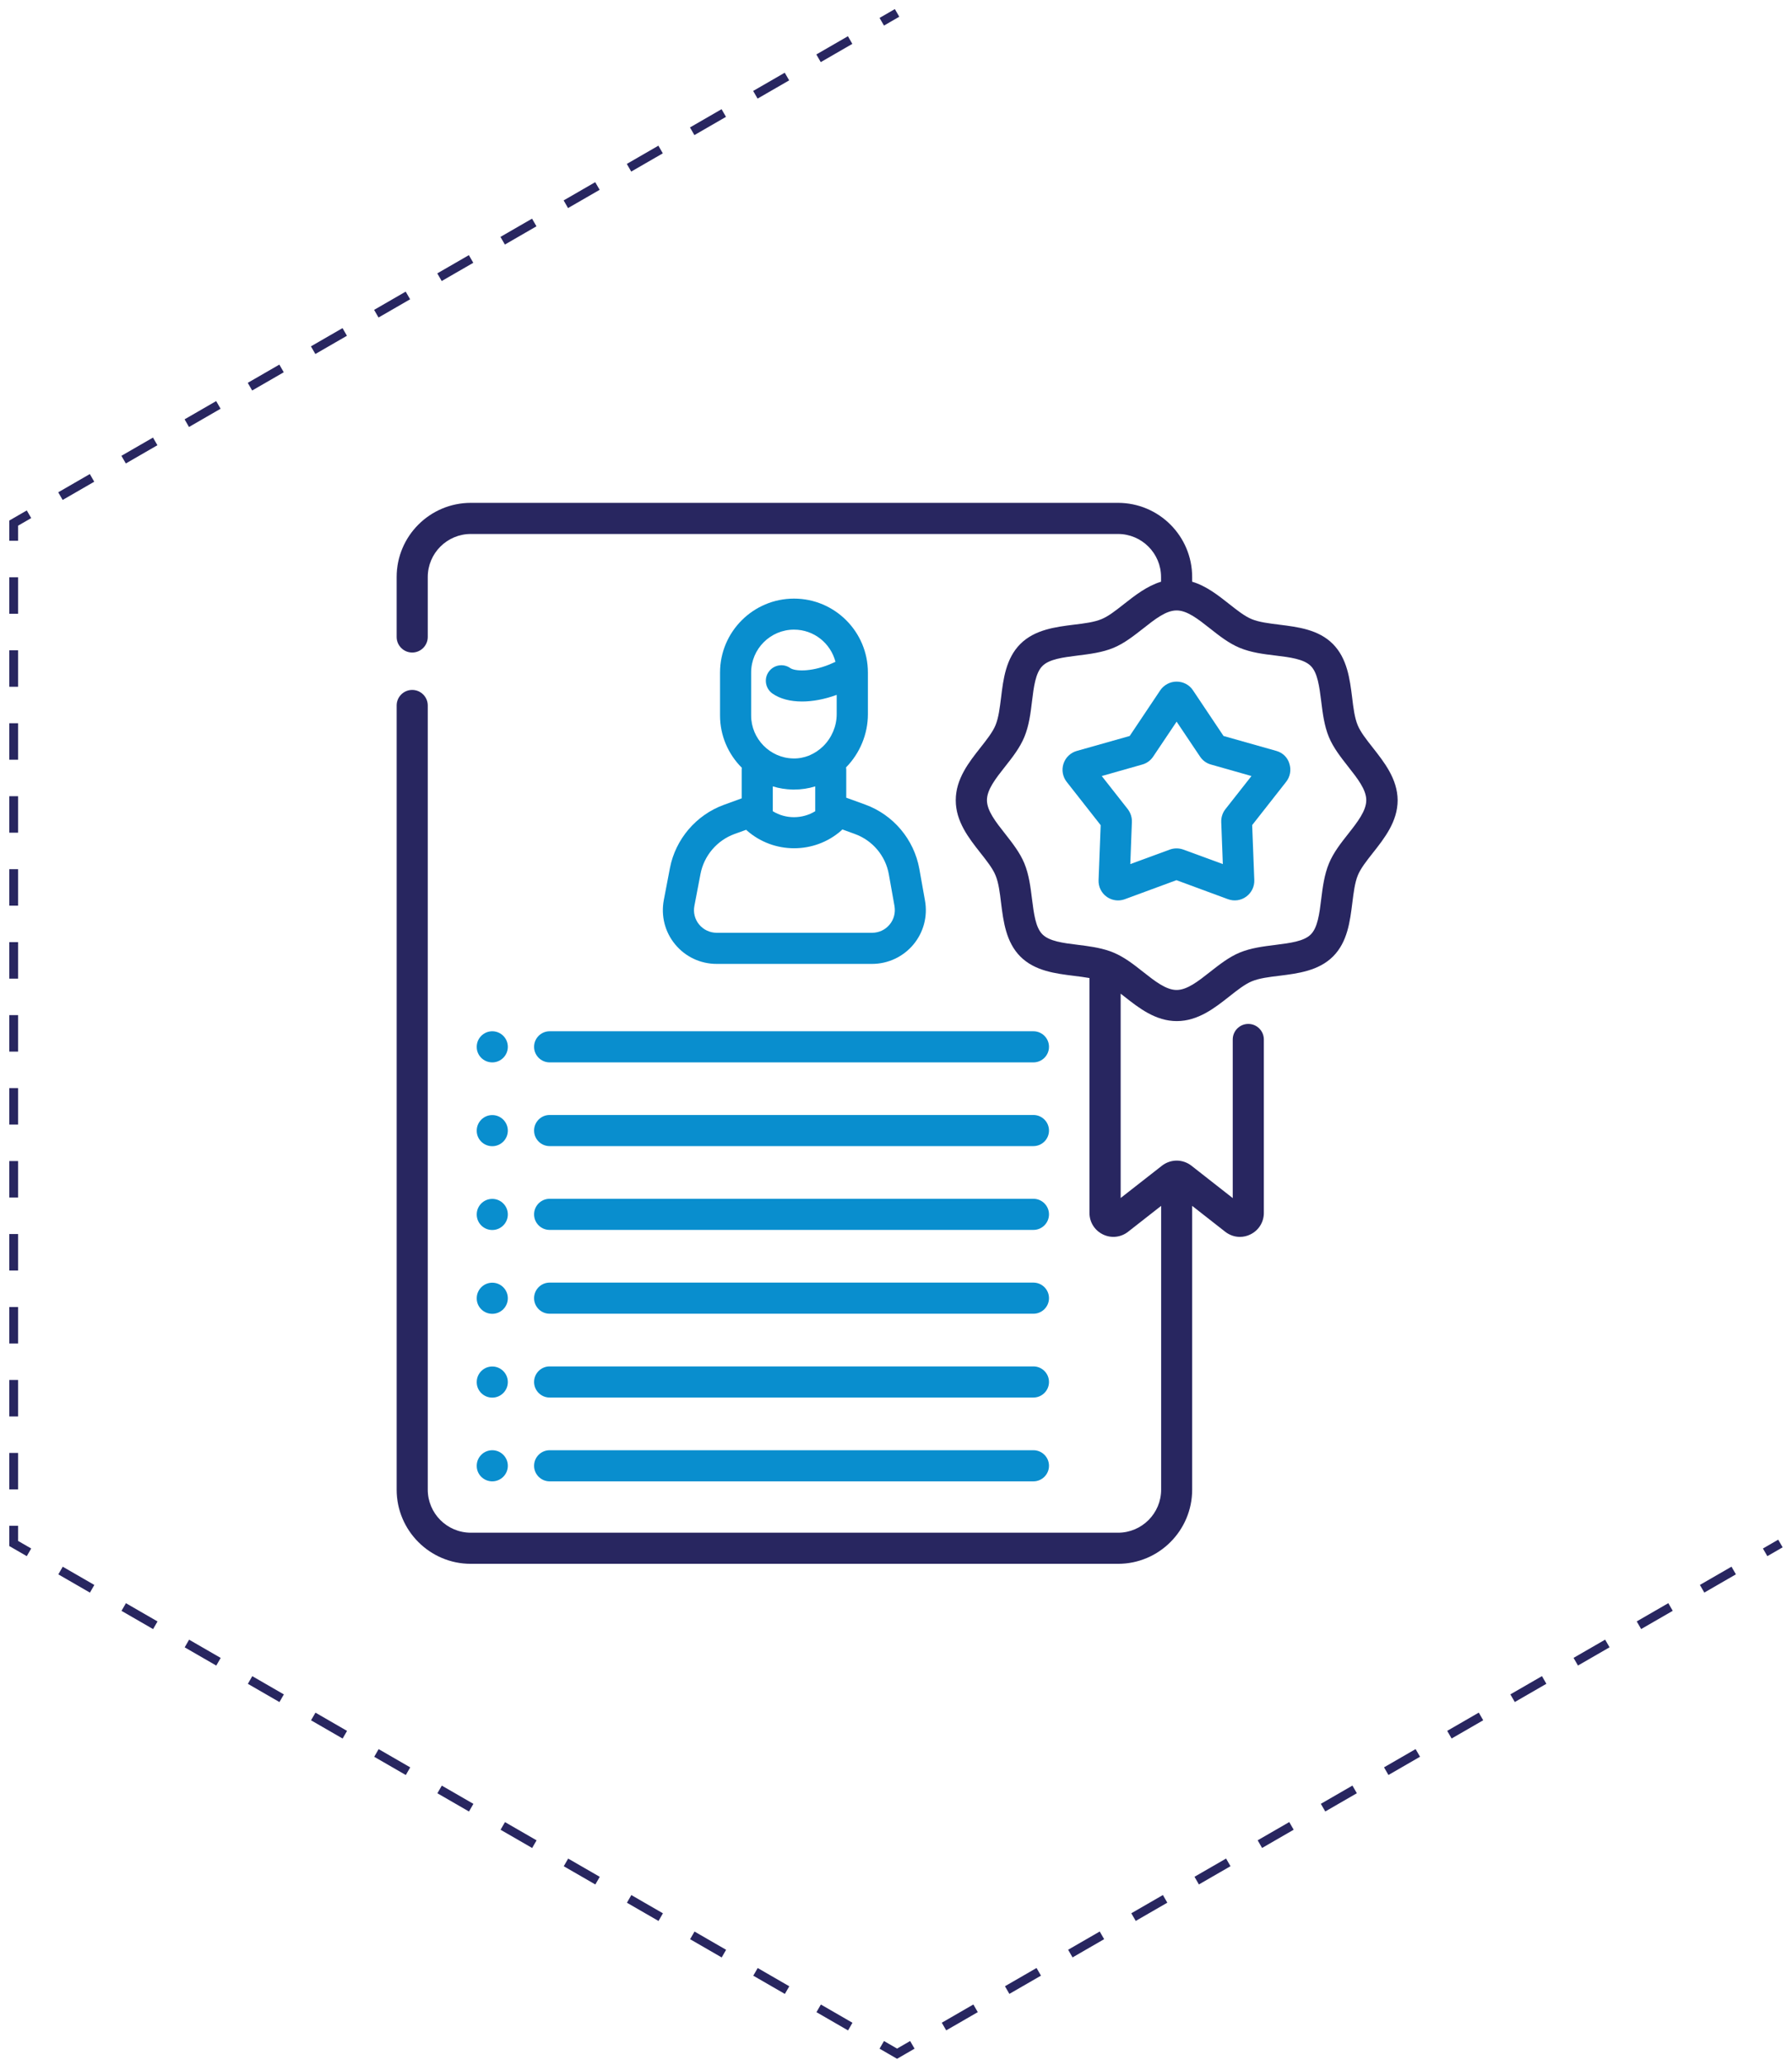 <?xml version="1.0" encoding="utf-8"?>
<!-- Generator: Adobe Illustrator 23.0.4, SVG Export Plug-In . SVG Version: 6.00 Build 0)  -->
<svg version="1.1" id="Layer_1" xmlns="http://www.w3.org/2000/svg" xmlns:xlink="http://www.w3.org/1999/xlink" x="0px" y="0px"
	 viewBox="0 0 202.76 233.6" style="enable-background:new 0 0 202.76 233.6;" xml:space="preserve">
<style type="text/css">
	.st0{fill:none;stroke:#282660;stroke-miterlimit:10;}
	.st1{fill:none;stroke:#282660;stroke-miterlimit:10;stroke-dasharray:4.127,4.127;}
	.st2{fill:#282660;}
	.st3{fill:#098ECE;}
</style>
<g>
	<g>
		<g>
			<line class="st0" x1="101.5" y1="1.46" x2="99.77" y2="2.46"/>
			<line class="st1" x1="96.19" y1="4.53" x2="5.07" y2="57.14"/>
			<polyline class="st0" points="3.28,58.17 1.55,59.17 1.55,61.17 			"/>
			<line class="st1" x1="1.55" y1="65.3" x2="1.55" y2="170.52"/>
			<polyline class="st0" points="1.55,172.59 1.55,174.59 3.28,175.59 			"/>
			<line class="st1" x1="6.85" y1="177.65" x2="97.98" y2="230.26"/>
			<polyline class="st0" points="99.77,231.3 101.5,232.3 103.23,231.3 			"/>
			<line class="st1" x1="106.81" y1="229.23" x2="197.94" y2="176.62"/>
			<line class="st0" x1="199.72" y1="175.59" x2="201.45" y2="174.59"/>
		</g>
	</g>
	<g>
		<path class="st3" d="M83.93,90.3l-2.03,0.74c-3.13,1.14-5.47,3.88-6.1,7.15l-0.69,3.61c-0.34,1.79,0.12,3.62,1.28,5.02
			c1.16,1.41,2.87,2.21,4.69,2.21h17.59c1.81,0,3.51-0.8,4.67-2.18c1.16-1.39,1.64-3.2,1.32-4.98l-0.64-3.59
			c-0.6-3.33-2.94-6.11-6.12-7.27l-2.15-0.78v-3.17c0-0.09-0.01-0.18-0.02-0.26c1.57-1.6,2.47-3.78,2.47-6.01v-4.72
			c0-4.61-3.75-8.36-8.36-8.36s-8.37,3.75-8.37,8.36v4.87c0,2.29,0.94,4.38,2.46,5.9c-0.01,0.07-0.01,0.14-0.01,0.22V90.3z
			 M100.57,98.9l0.64,3.59c0.13,0.75-0.07,1.52-0.56,2.1c-0.49,0.59-1.21,0.92-1.97,0.92H81.09c-0.77,0-1.49-0.34-1.98-0.93
			c-0.49-0.59-0.69-1.36-0.54-2.12l0.69-3.61c0.4-2.07,1.87-3.79,3.84-4.51l1.33-0.48c0.03,0.03,0.07,0.07,0.1,0.1
			c1.51,1.32,3.41,1.99,5.32,1.99c1.9,0,3.8-0.66,5.31-1.98c0.05-0.05,0.1-0.1,0.15-0.15l1.4,0.51
			C98.72,95.05,100.2,96.8,100.57,98.9z M84.99,76.07c0-2.67,2.18-4.85,4.85-4.85c2.26,0,4.15,1.55,4.69,3.64
			c-0.23,0.11-0.46,0.21-0.7,0.31c-2.16,0.87-3.91,0.75-4.41,0.4c-0.79-0.56-1.89-0.37-2.45,0.43c-0.56,0.79-0.36,1.89,0.43,2.45
			c0.86,0.6,2.02,0.9,3.35,0.9c1.21,0,2.55-0.25,3.92-0.75v2.19c0,1.34-0.56,2.66-1.52,3.61c-0.45,0.44-0.96,0.78-1.51,1.02
			c-0.04,0.01-0.08,0.03-0.11,0.05c-0.57,0.22-1.17,0.34-1.79,0.32c-2.62-0.05-4.75-2.23-4.75-4.85V76.07z M89.68,89.31
			c0.05,0,0.11,0,0.16,0c0.82,0,1.63-0.12,2.4-0.36v2.81c-1.47,0.9-3.34,0.9-4.8,0v-2.81C88.15,89.17,88.9,89.29,89.68,89.31z"/>
		<path class="st3" d="M62.19,139.12h54.74c0.97,0,1.76-0.79,1.76-1.76c0-0.97-0.79-1.76-1.76-1.76H62.19
			c-0.97,0-1.76,0.79-1.76,1.76C60.43,138.34,61.22,139.12,62.19,139.12z"/>
		<path class="st3" d="M62.19,148.6h54.74c0.97,0,1.76-0.79,1.76-1.76c0-0.97-0.79-1.76-1.76-1.76H62.19
			c-0.97,0-1.76,0.79-1.76,1.76C60.43,147.81,61.22,148.6,62.19,148.6z"/>
		<path class="st3" d="M62.19,158.08h54.74c0.97,0,1.76-0.79,1.76-1.76c0-0.97-0.79-1.76-1.76-1.76H62.19
			c-0.97,0-1.76,0.79-1.76,1.76C60.43,157.29,61.22,158.08,62.19,158.08z"/>
		<path class="st3" d="M62.19,167.56h54.74c0.97,0,1.76-0.79,1.76-1.76s-0.79-1.76-1.76-1.76H62.19c-0.97,0-1.76,0.79-1.76,1.76
			S61.22,167.56,62.19,167.56z"/>
		<path class="st3" d="M60.43,118.41c0,0.97,0.79,1.76,1.76,1.76h54.74c0.97,0,1.76-0.79,1.76-1.76c0-0.97-0.79-1.76-1.76-1.76
			H62.19C61.22,116.65,60.43,117.44,60.43,118.41z"/>
		<path class="st3" d="M62.19,129.64h54.74c0.97,0,1.76-0.79,1.76-1.76c0-0.97-0.79-1.76-1.76-1.76H62.19
			c-0.97,0-1.76,0.79-1.76,1.76C60.43,128.86,61.22,129.64,62.19,129.64z"/>
		<path class="st3" d="M55.7,139.13c0.97,0,1.76-0.79,1.76-1.76c0-0.97-0.79-1.76-1.76-1.76s-1.76,0.79-1.76,1.76
			S54.72,139.13,55.7,139.13z"/>
		<path class="st3" d="M55.7,120.17c0.97,0,1.76-0.79,1.76-1.76c0-0.97-0.79-1.76-1.76-1.76s-1.76,0.79-1.76,1.76
			C53.93,119.38,54.72,120.17,55.7,120.17z"/>
		<path class="st3" d="M55.7,129.65c0.97,0,1.76-0.79,1.76-1.76c0-0.97-0.79-1.76-1.76-1.76s-1.76,0.79-1.76,1.76
			C53.93,128.86,54.72,129.65,55.7,129.65z"/>
		<path class="st3" d="M55.7,148.61c0.97,0,1.76-0.79,1.76-1.76c0-0.97-0.79-1.76-1.76-1.76s-1.76,0.79-1.76,1.76
			C53.93,147.82,54.72,148.61,55.7,148.61z"/>
		<path class="st3" d="M55.7,158.09c0.97,0,1.76-0.79,1.76-1.76s-0.79-1.76-1.76-1.76s-1.76,0.79-1.76,1.76
			C53.93,157.3,54.72,158.09,55.7,158.09z"/>
		<path class="st3" d="M55.7,167.56c0.97,0,1.76-0.79,1.76-1.76c0-0.97-0.79-1.76-1.76-1.76s-1.76,0.79-1.76,1.76
			C53.93,166.77,54.72,167.56,55.7,167.56z"/>
		<path class="st2" d="M155.32,84.56c-0.71-0.9-1.38-1.75-1.7-2.53c-0.35-0.84-0.49-1.96-0.63-3.14c-0.26-2.07-0.55-4.41-2.18-6.05
			s-3.98-1.92-6.05-2.18c-1.18-0.15-2.3-0.28-3.14-0.63c-0.78-0.32-1.63-0.99-2.53-1.7c-1.24-0.98-2.59-2.05-4.2-2.53v-0.53
			c0-4.63-3.76-8.39-8.39-8.39H53.27c-4.63,0-8.39,3.76-8.39,8.39v6.78c0,0.97,0.79,1.76,1.76,1.76s1.76-0.79,1.76-1.76v-6.78
			c0-2.69,2.19-4.87,4.87-4.87h73.23c2.69,0,4.87,2.19,4.87,4.87v0.53c-1.61,0.49-2.96,1.56-4.2,2.53c-0.9,0.71-1.75,1.38-2.53,1.7
			c-0.84,0.35-1.96,0.49-3.14,0.63c-2.07,0.26-4.41,0.55-6.05,2.18c-1.64,1.64-1.93,3.98-2.18,6.05c-0.15,1.18-0.28,2.29-0.63,3.14
			c-0.32,0.78-0.99,1.63-1.7,2.53c-1.31,1.66-2.8,3.55-2.8,5.96s1.49,4.3,2.8,5.96c0.71,0.9,1.38,1.75,1.7,2.53
			c0.35,0.84,0.49,1.96,0.63,3.14c0.26,2.07,0.55,4.41,2.18,6.05c1.64,1.64,3.98,1.92,6.05,2.18c0.62,0.08,1.21,0.15,1.77,0.25
			v26.57c0,1.04,0.58,1.97,1.52,2.43c0.94,0.46,2.03,0.34,2.85-0.3l3.74-2.93v32.1c0,2.69-2.19,4.87-4.87,4.87H53.27
			c-2.69,0-4.87-2.19-4.87-4.87v-88.7c0-0.97-0.79-1.76-1.76-1.76s-1.76,0.79-1.76,1.76v88.7c0,4.63,3.76,8.39,8.39,8.39h73.23
			c4.63,0,8.39-3.76,8.39-8.39v-32.1l3.74,2.93c0.49,0.38,1.07,0.58,1.66,0.58c0.4,0,0.81-0.09,1.19-0.28
			c0.94-0.46,1.52-1.39,1.52-2.43v-19.62c0-0.97-0.79-1.76-1.76-1.76c-0.97,0-1.76,0.79-1.76,1.76v17.94l-4.67-3.66
			c-0.47-0.37-1.07-0.58-1.67-0.58s-1.2,0.21-1.66,0.57l-4.68,3.66V112.4c0.13,0.1,0.26,0.2,0.39,0.3c1.66,1.31,3.55,2.8,5.96,2.8
			c2.41,0,4.3-1.49,5.96-2.8c0.9-0.71,1.75-1.38,2.53-1.7c0.84-0.35,1.96-0.49,3.14-0.63c2.07-0.26,4.41-0.55,6.05-2.18
			c1.64-1.64,1.92-3.98,2.18-6.05c0.15-1.18,0.28-2.29,0.63-3.14c0.32-0.78,0.99-1.63,1.7-2.53c1.31-1.66,2.8-3.55,2.8-5.96
			C158.12,88.11,156.63,86.23,155.32,84.56L155.32,84.56z M152.56,94.3c-0.83,1.05-1.68,2.13-2.19,3.36
			c-0.53,1.28-0.71,2.69-0.88,4.05c-0.2,1.65-0.4,3.21-1.18,3.99c-0.78,0.78-2.34,0.97-3.99,1.18c-1.36,0.17-2.77,0.34-4.05,0.87
			c-1.23,0.51-2.31,1.37-3.36,2.19c-1.33,1.05-2.59,2.04-3.78,2.04c-1.19,0-2.45-0.99-3.78-2.04c-1.05-0.83-2.13-1.68-3.36-2.19
			c-0.08-0.04-0.38-0.15-0.44-0.17c-1.16-0.4-2.4-0.56-3.61-0.71c-1.65-0.2-3.21-0.4-3.99-1.18c-0.78-0.78-0.97-2.34-1.18-3.99
			c-0.17-1.36-0.34-2.77-0.87-4.05c-0.51-1.23-1.37-2.31-2.19-3.36c-1.05-1.33-2.04-2.59-2.04-3.78s0.99-2.45,2.04-3.78
			c0.83-1.05,1.68-2.13,2.19-3.36c0.53-1.28,0.71-2.69,0.87-4.05c0.2-1.65,0.4-3.21,1.18-3.99c0.78-0.78,2.34-0.97,3.99-1.18
			c1.36-0.17,2.77-0.34,4.05-0.87c1.23-0.51,2.31-1.37,3.36-2.19c1.33-1.05,2.58-2.04,3.77-2.04c0,0,0,0,0.01,0c0,0,0,0,0.01,0
			c1.19,0,2.44,0.99,3.77,2.04c1.05,0.83,2.13,1.68,3.36,2.19c1.28,0.53,2.69,0.71,4.05,0.87c1.65,0.2,3.21,0.4,3.99,1.18
			c0.78,0.78,0.97,2.34,1.18,3.99c0.17,1.36,0.34,2.77,0.87,4.05c0.51,1.23,1.37,2.31,2.19,3.36c1.05,1.33,2.04,2.59,2.04,3.78
			S153.61,92.97,152.56,94.3L152.56,94.3z"/>
		<path class="st3" d="M144.42,84.94l-5.98-1.69l-3.46-5.17c-0.41-0.62-1.1-0.98-1.85-0.98c-0.74,0-1.43,0.37-1.85,0.98l-3.46,5.17
			l-5.98,1.69c-0.71,0.2-1.28,0.74-1.51,1.45c-0.23,0.71-0.09,1.48,0.37,2.06l3.84,4.89l-0.24,6.21c-0.03,0.74,0.31,1.45,0.91,1.88
			c0.39,0.28,0.84,0.42,1.3,0.42c0.26,0,0.52-0.05,0.77-0.14l5.83-2.15l5.83,2.15c0.7,0.26,1.47,0.15,2.07-0.29
			c0.6-0.44,0.94-1.14,0.91-1.88l-0.24-6.21l3.84-4.89c0.46-0.58,0.6-1.35,0.37-2.06C145.69,85.68,145.13,85.14,144.42,84.94
			L144.42,84.94z M138.65,91.53c-0.32,0.41-0.49,0.93-0.47,1.46l0.18,4.75l-4.47-1.64c-0.49-0.18-1.04-0.18-1.53,0l-4.47,1.64
			l0.18-4.76c0.02-0.53-0.15-1.04-0.47-1.46l-2.94-3.74l4.58-1.3c0.51-0.14,0.95-0.46,1.24-0.9l2.65-3.95l2.65,3.95
			c0.29,0.44,0.73,0.76,1.24,0.9l4.58,1.3L138.65,91.53z"/>
	</g>
</g>
</svg>
